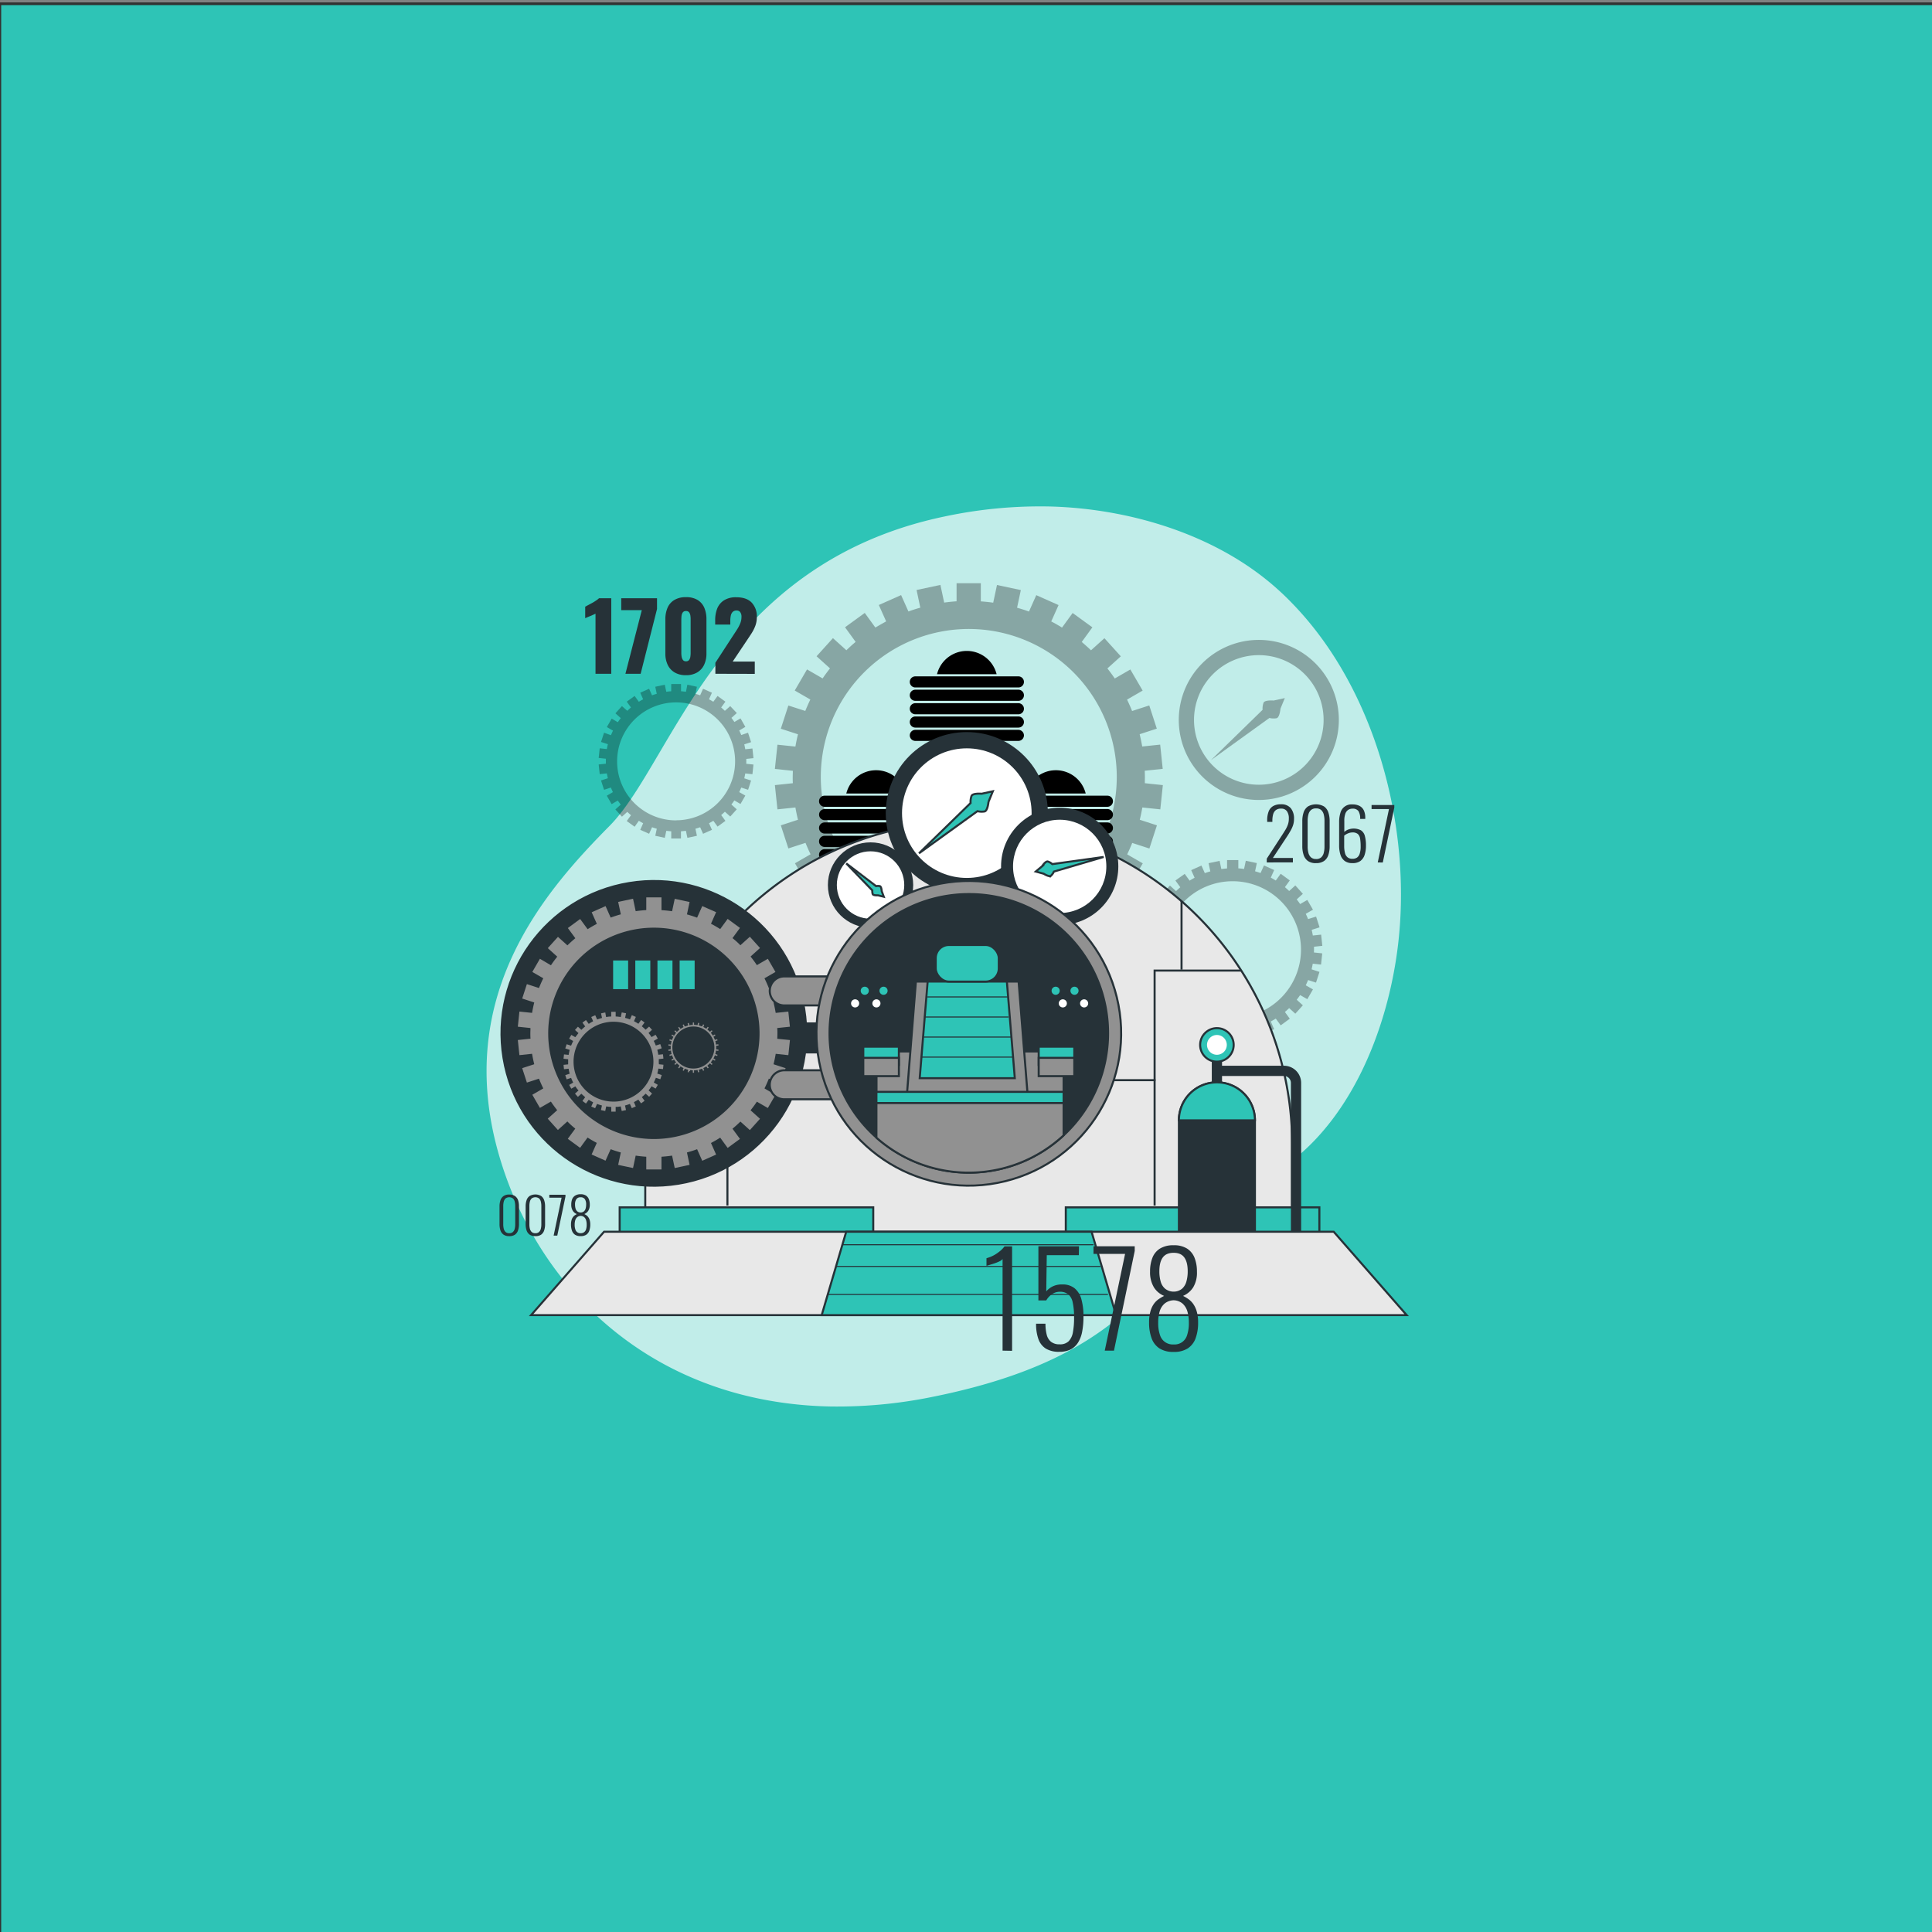 <?xml version="1.0" encoding="UTF-8" standalone="no"?>
<svg
   viewBox="0 0 500 500"
   version="1.1"
   id="svg98"
   sodipodi:docname="Business Plan-bro1 - Copie2.svg"
   inkscape:export-filename="Business Plan-bro.png"
   inkscape:export-xdpi="96"
   inkscape:export-ydpi="96"
   inkscape:version="1.3.2 (091e20e, 2023-11-25, custom)"
   xml:space="preserve"
   xmlns:inkscape="http://www.inkscape.org/namespaces/inkscape"
   xmlns:sodipodi="http://sodipodi.sourceforge.net/DTD/sodipodi-0.dtd"
   xmlns="http://www.w3.org/2000/svg"
   xmlns:svg="http://www.w3.org/2000/svg"><rect x="0" y="0" width="500" height="500" fill="#808080" stroke="none"/><defs
     id="defs98"><clipPath
       id="freepik--clip-path--inject-4191"><path
         d="M137.9,293.37s-.18,9.74-.18,17.64,4.22,18.19,4.22,18.19-.18,3.86.92,6.25,5.15,7,6.25,6.8,1.47-3.31,1.65-7.17-4.77-7-4.77-10.84,1.65-12.49,2.57-17.45.73-13.6.73-13.6l-11.2-.55Z"
         style="fill:#fff;stroke:#263238;stroke-linecap:round;stroke-linejoin:round;stroke-width:0.75px"
         id="path1" /></clipPath><clipPath
       id="freepik--clip-path-2--inject-4191"><path
         d="M191.89,248.45l10.23-6.25,15.73-18a31.13,31.13,0,0,1,3.6-6.06c1.71-1.9,6.82-6.45,7.39-5.5s.95,1.14,0,2.09l-3.22,3.22s3.6,3,3.79,4a5.17,5.17,0,0,1-.57,4c-.94,1.32-1.51-.38-1.51-.38a15.33,15.33,0,0,1-2.66,3.79,4.43,4.43,0,0,1-2.65,1.14l-1.71.37s-5.3,10.81-7.77,14-4,4.93-6.06,6.06-14.59,8.15-14.59,8.15Z"
         style="fill:#fff;stroke:#263238;stroke-linecap:round;stroke-linejoin:round;stroke-width:0.75px"
         id="path2" /></clipPath><clipPath
       id="freepik--clip-path-3--inject-4191"><path
         d="M150.58,336.37s.55,15.07.55,17.27-3.31,10.84-3.31,15.25,3.31,37.09,3.31,42.6-.55,7.35,2.39,7.91,4.78.73,5.88-3.13,0-28.45,1.1-38.74,3.13-21.32,3.31-27.56a64.48,64.48,0,0,1,1.65-12.13,26.75,26.75,0,0,1-7-.74A33,33,0,0,0,150.58,336.37Z"
         style="fill:#fff;stroke:#263238;stroke-linecap:round;stroke-linejoin:round;stroke-width:0.75px"
         id="path3" /></clipPath><clipPath
       id="freepik--clip-path-4--inject-4191"><path
         d="M167.67,339.86s.73,12.5,0,16.54-2.57,6.61-2.76,11.21,2.94,41.31,2.94,45.91-2.2,5.51,2,7,19.48-3.68,19.48-5.7-9.92-2.2-11-4.78-1.14-34.89.69-44.44,4.1-27.64,4.1-27.64Z"
         style="fill:#fff;stroke:#263238;stroke-linecap:round;stroke-linejoin:round;stroke-width:0.75px"
         id="path4" /></clipPath><clipPath
       id="freepik--clip-path-5--inject-4191"><path
         d="M146.72,308.62l.35,40.78s1.84,1.65,6.62,2.39a26.49,26.49,0,0,0,9.55-.55l-.18,2.57s2.94,1.84,9.73,2,12.68-4,12.68-4l-3.1-43.35s-14.88,3.68-24.81,1.29S148.19,305.13,146.72,308.62Z"
         style="fill:#fff;stroke:#263238;stroke-linecap:round;stroke-linejoin:round;stroke-width:0.75px"
         id="path5" /></clipPath><clipPath
       id="freepik--clip-path-6--inject-4191"><path
         d="M83.86,342.27a21.69,21.69,0,0,1-.4,10.44c-1.61,6.22-1.81,9-1.21,14.85s6.22,32.1,5.62,35.71-1,4.62-.2,6.62,3.61,2.21,5.62.4,3.81-2.4,4.41-4.61-1.8-4-2.4-6-1.81-30.3-1.81-38.12a157.88,157.88,0,0,1,1.6-18.66Z"
         style="fill:#fff;stroke:#263238;stroke-linecap:round;stroke-linejoin:round;stroke-width:0.75px"
         id="path6" /></clipPath><clipPath
       id="freepik--clip-path-7--inject-4191"><path
         d="M103.72,345.08s.8,3.21-.6,9.43-2,7.23-1,14.25,9.61,37.95,10,39.76,0,4.21.2,5.61,3.81,1,5.82.61,9.43-1.81,10.84-2.61,3.41-1.41,1.2-2.41-9-1-10.23-2.61-3.41-6.42-3.41-9-4-31.73-3.4-37.55,1.61-17.85,1.61-17.85Z"
         style="fill:#fff;stroke:#263238;stroke-linecap:round;stroke-linejoin:round;stroke-width:0.75px"
         id="path7" /></clipPath><clipPath
       id="freepik--clip-path-8--inject-4191"><path
         d="M104.73,277.87a44.9,44.9,0,0,0,2.6,9.23c2,5,7,13.24,8.63,10.23s1.61-10,.8-14.45-2.4-9.23-2.4-11.43.6-4.42,0-6.22-5-3.82-5-3.82Z"
         style="fill:#fff;stroke:#263238;stroke-linecap:round;stroke-linejoin:round;stroke-width:0.75px"
         id="path8" /></clipPath><clipPath
       id="freepik--clip-path-9--inject-4191"><path
         d="M110.14,228.61s1.8,8.45,1.8,11.87-5.75,9.35-7.55,9.17-5.94-5-7.38-8.81,3.78-10.07,5.4-11.15S109.24,227.71,110.14,228.61Z"
         style="fill:#fff;stroke:#263238;stroke-linecap:round;stroke-linejoin:round;stroke-width:0.75px"
         id="path9" /></clipPath></defs><sodipodi:namedview
     id="namedview98"
     pagecolor="#ffffff"
     bordercolor="#000000"
     borderopacity="0.25"
     inkscape:showpageshadow="2"
     inkscape:pageopacity="0.0"
     inkscape:pagecheckerboard="0"
     inkscape:deskcolor="#d1d1d1"
     inkscape:zoom="1.0988439"
     inkscape:cx="190.1999"
     inkscape:cy="278.01947"
     inkscape:window-width="1920"
     inkscape:window-height="991"
     inkscape:window-x="-9"
     inkscape:window-y="-9"
     inkscape:window-maximized="1"
     inkscape:current-layer="svg98" /><g
     id="freepik--Graphics--inject-17" /><rect
     style="fill:#2ec4b6;fill-opacity:1;stroke:#323232;stroke-width:0.7"
     id="rect98-8"
     width="503.256"
     height="501.436"
     x="-0.043"
     y="0.981" /><g
     id="g5"
     transform="matrix(0.53,0,0,0.53,110.217,118.076)"><g
       id="freepik--background-simple--inject-98"><path
         d="m 474.73,238.37 c -4.93,41.8 -24,90.4 -62.14,112.73 C 355,384.84 359.82,436.74 247.4,459.3 a 231.3,231.3 0 0 1 -49.85,4.7 192.77,192.77 0 0 1 -24.46,-2 C 101.64,451.56 53.56,401.9 35.92,342 12.7,263.12 59.06,211.5 89.78,180.4 120.5,149.3 143.01,52.4 253.35,29.4 a 223.75,223.75 0 0 1 51.23,-4.87 c 39.26,1 82.08,13.85 111.71,40.76 q 3.33,3 6.49,6.28 c 41.22,42.22 58.69,109.81 51.95,166.8 z"
         style="fill:#2ec4b6"
         id="path1-9" /><path
         d="m 474.73,238.37 c -4.93,41.8 -24,90.4 -62.14,112.73 C 355,384.84 359.82,436.74 247.4,459.3 a 231.3,231.3 0 0 1 -49.85,4.7 192.77,192.77 0 0 1 -24.46,-2 C 101.64,451.56 53.56,401.9 35.92,342 12.7,263.12 59.06,211.5 89.78,180.4 120.5,149.3 143.01,52.4 253.35,29.4 a 223.75,223.75 0 0 1 51.23,-4.87 c 39.26,1 82.08,13.85 111.71,40.76 q 3.33,3 6.49,6.28 c 41.22,42.22 58.69,109.81 51.95,166.8 z"
         style="opacity:0.7;fill:#ffffff"
         id="path2-6" /></g><g
       id="freepik--Gears--inject-98"><path
         d="m 351.1,156.62 c 0,-1 -0.05,-2 -0.08,-3.05 l 8.78,-0.92 -1.24,-11.84 -8.77,0.92 c -0.36,-2 -0.76,-4 -1.25,-6 l 8.37,-2.72 -3.68,-11.33 -8.38,2.72 q -1.14,-2.84 -2.47,-5.57 l 7.62,-4.4 -6,-10.31 -7.62,4.4 c -1.13,-1.69 -2.35,-3.32 -3.6,-4.91 l 6.56,-5.91 -8,-8.85 -6.56,5.91 c -1.46,-1.41 -3,-2.78 -4.52,-4.08 l 5.19,-7.14 -9.64,-7 -5.18,7.13 c -1.72,-1.07 -3.47,-2.1 -5.27,-3 l 3.58,-8 -10.88,-4.84 -3.57,8 c -1.9,-0.7 -3.85,-1.3 -5.81,-1.86 l 1.84,-8.62 -11.65,-2.48 -1.84,8.63 q -3,-0.42 -6.05,-0.63 V 62 h -11.84 v 8.83 q -3.06,0.21 -6.06,0.63 l -1.83,-8.63 -11.65,2.49 1.83,8.62 c -2,0.56 -3.9,1.16 -5.8,1.86 l -3.58,-8 -10.88,4.84 3.58,8 c -1.79,1 -3.55,2 -5.27,3 l -5.18,-7.13 -9.63,7 5.18,7.14 c -1.56,1.3 -3.06,2.67 -4.52,4.08 l -6.56,-5.91 -8,8.85 6.56,5.91 c -1.25,1.59 -2.46,3.22 -3.6,4.91 l -7.62,-4.4 -6,10.31 7.62,4.4 c -0.89,1.82 -1.7,3.68 -2.47,5.57 l -8.26,-2.65 -3.68,11.33 8.37,2.72 c -0.49,2 -0.9,3.95 -1.25,6 l -8.77,-0.92 -1.25,11.84 8.78,0.92 c 0,1 -0.07,2 -0.07,3.05 0,1.05 0,2 0.07,3 l -8.78,0.93 1.25,11.84 8.77,-0.92 c 0.35,2 0.76,4 1.25,6 l -8.37,2.72 3.68,11.28 8.37,-2.72 c 0.77,1.89 1.58,3.75 2.47,5.57 l -7.62,4.4 6,10.32 7.62,-4.4 c 1.14,1.68 2.35,3.31 3.6,4.91 l -6.56,5.91 8,8.85 6.56,-5.91 c 1.46,1.41 3,2.77 4.52,4.08 l -5.18,7.13 9.63,7 5.18,-7.13 q 2.58,1.62 5.27,3.06 l -3.58,8 10.88,4.85 3.58,-8 c 1.9,0.69 3.84,1.3 5.8,1.86 l -1.83,8.62 11.65,2.47 1.83,-8.62 c 2,0.28 4,0.48 6.06,0.62 v 8.83 h 11.91 v -8.83 c 2,-0.14 4.06,-0.34 6.05,-0.62 l 1.84,8.62 11.65,-2.47 -1.84,-8.62 c 2,-0.56 3.91,-1.17 5.81,-1.86 l 3.57,8 10.76,-4.81 -3.58,-8 c 1.8,-1 3.55,-2 5.27,-3.06 l 5.18,7.13 9.64,-7 -5.19,-7.13 c 1.56,-1.31 3.06,-2.67 4.52,-4.08 l 6.56,5.91 8,-8.85 -6.56,-5.91 c 1.25,-1.6 2.47,-3.23 3.6,-4.91 l 7.62,4.4 6,-10.32 -7.62,-4.4 q 1.33,-2.73 2.47,-5.57 l 8.38,2.72 3.68,-11.32 -8.37,-2.72 c 0.49,-2 0.89,-3.95 1.25,-6 l 8.77,0.92 1.24,-11.84 -8.78,-0.93 c -0.03,-1.01 0.02,-2.02 0.02,-3.04 z m -86,72.25 a 72.26,72.26 0 1 1 72.26,-72.25 72.25,72.25 0 0 1 -72.27,72.25 z"
         style="opacity:0.3"
         id="path3-2" /><path
         d="m 433.67,240.9 c 0,-0.47 0,-0.93 0,-1.4 l 4.06,-0.43 -0.58,-5.47 -4.05,0.43 q -0.24,-1.4 -0.57,-2.76 l 3.86,-1.25 -1.7,-5.23 -3.91,1.21 c -0.35,-0.87 -0.73,-1.73 -1.14,-2.57 l 3.52,-2 -2.75,-4.77 -3.52,2 c -0.52,-0.78 -1.08,-1.54 -1.66,-2.27 l 3,-2.73 -3.68,-4.09 -3,2.73 c -0.68,-0.65 -1.37,-1.28 -2.09,-1.89 l 2.39,-3.29 -4.45,-3.24 -2.39,3.3 c -0.79,-0.5 -1.61,-1 -2.44,-1.41 l 1.66,-3.72 -5,-2.24 -1.65,3.71 c -0.88,-0.32 -1.77,-0.6 -2.68,-0.86 l 0.85,-4 -5.38,-1.14 -0.85,4 c -0.92,-0.13 -1.86,-0.22 -2.8,-0.29 v -4.03 h -5.5 v 4.08 c -0.94,0.07 -1.87,0.16 -2.8,0.29 l -0.84,-4 -5.38,1.14 0.84,4 c -0.9,0.26 -1.8,0.54 -2.68,0.86 l -1.65,-3.71 -5,2.24 1.66,3.72 c -0.83,0.44 -1.64,0.91 -2.44,1.41 l -2.39,-3.3 -4.54,3.24 2.39,3.29 c -0.71,0.61 -1.41,1.24 -2.08,1.89 l -3,-2.73 -3.68,4.09 3,2.73 c -0.58,0.73 -1.14,1.49 -1.67,2.27 l -3.52,-2 -2.75,4.77 3.52,2 c -0.41,0.84 -0.79,1.7 -1.14,2.57 l -3.87,-1.25 -1.7,5.23 3.87,1.25 c -0.23,0.91 -0.42,1.83 -0.58,2.76 l -4.05,-0.43 -0.58,5.47 4.06,0.43 c 0,0.47 0,0.93 0,1.4 0,0.47 0,0.94 0,1.41 l -4.06,0.43 0.58,5.47 4.05,-0.43 c 0.16,0.93 0.35,1.85 0.58,2.76 l -3.87,1.25 1.7,5.23 3.87,-1.25 c 0.35,0.87 0.73,1.73 1.14,2.57 l -3.52,2 2.75,4.77 3.52,-2 c 0.53,0.78 1.09,1.54 1.67,2.27 l -3,2.73 3.68,4.09 3,-2.73 c 0.67,0.65 1.37,1.28 2.08,1.89 l -2.39,3.27 4.45,3.24 2.39,-3.3 c 0.8,0.5 1.61,1 2.44,1.41 l -1.66,3.72 5,2.24 1.65,-3.71 c 0.88,0.32 1.78,0.6 2.68,0.86 l -0.84,4 5.38,1.14 0.84,-4 c 0.93,0.13 1.86,0.22 2.8,0.29 v 4.08 h 5.5 v -4.08 c 0.94,-0.07 1.88,-0.16 2.8,-0.29 l 0.85,4 5.38,-1.14 -0.85,-4 c 0.91,-0.26 1.8,-0.54 2.68,-0.86 l 1.71,3.76 5,-2.24 -1.63,-3.76 c 0.83,-0.44 1.65,-0.91 2.44,-1.41 l 2.39,3.3 4.45,-3.24 -2.39,-3.29 c 0.72,-0.61 1.41,-1.24 2.09,-1.89 l 3,2.73 3.68,-4.09 -3,-2.73 c 0.58,-0.73 1.14,-1.49 1.66,-2.27 l 3.52,2 2.75,-4.77 -3.52,-2 c 0.41,-0.84 0.79,-1.7 1.14,-2.57 l 3.87,1.25 1.7,-5.23 -3.86,-1.25 q 0.33,-1.36 0.57,-2.76 l 4.05,0.43 0.58,-5.47 -4.06,-0.43 c 0.02,-0.47 0.04,-0.93 0.04,-1.41 z m -39.73,33.38 a 33.38,33.38 0 1 1 33.38,-33.38 33.38,33.38 0 0 1 -33.38,33.38 z"
         style="opacity:0.3"
         id="path4-6" /><path
         d="m 156.46,149 c 0,-0.4 0,-0.81 0,-1.21 l 3.5,-0.37 -0.5,-4.72 -3.5,0.37 c -0.14,-0.8 -0.3,-1.6 -0.49,-2.38 l 3.33,-1.08 -1.49,-4.61 -3.31,1.13 c -0.31,-0.75 -0.63,-1.5 -1,-2.22 l 3,-1.76 -2.35,-4.15 -3,1.76 c -0.46,-0.67 -0.94,-1.32 -1.44,-2 l 2.62,-2.36 -3.22,-3.4 -2.61,2.31 c -0.59,-0.56 -1.19,-1.11 -1.81,-1.63 l 2.07,-2.84 -3.84,-2.79 -2.07,2.84 c -0.68,-0.43 -1.38,-0.83 -2.1,-1.21 l 1.43,-3.21 -4.34,-1.93 -1.42,3.2 c -0.76,-0.28 -1.53,-0.52 -2.31,-0.74 l 0.73,-3.44 -4.65,-1 L 127,115 c -0.79,-0.11 -1.6,-0.19 -2.41,-0.25 v -3.52 h -4.79 v 3.52 c -0.81,0.06 -1.62,0.14 -2.41,0.25 l -0.74,-3.44 -4.64,1 0.73,3.44 c -0.78,0.22 -1.55,0.46 -2.31,0.74 l -1.43,-3.2 -4.33,1.93 1.42,3.21 c -0.71,0.38 -1.41,0.78 -2.1,1.21 l -2.06,-2.84 -3.84,2.79 2.06,2.84 c -0.62,0.52 -1.22,1.07 -1.8,1.63 l -2.61,-2.31 -3.18,3.52 2.62,2.36 c -0.5,0.64 -1,1.29 -1.44,2 l -3,-1.76 -2.37,4.11 3,1.76 c -0.35,0.72 -0.68,1.47 -1,2.22 L 87,135 l -1.47,4.52 3.34,1.08 c -0.19,0.78 -0.36,1.58 -0.5,2.38 l -3.49,-0.37 -0.5,4.72 3.5,0.37 c 0,0.4 0,0.81 0,1.21 0,0.4 0,0.81 0,1.22 l -3.5,0.37 0.5,4.72 3.49,-0.37 c 0.14,0.8 0.31,1.6 0.5,2.38 l -3.34,1.08 1.47,4.56 3.34,-1.09 c 0.3,0.75 0.63,1.5 1,2.22 l -3,1.76 2.37,4.11 3,-1.76 c 0.45,0.67 0.94,1.32 1.44,2 l -2.62,2.36 3.21,3.53 2.61,-2.35 c 0.58,0.56 1.18,1.1 1.8,1.63 l -2.06,2.84 3.84,2.79 L 104,178 c 0.69,0.43 1.39,0.83 2.1,1.21 l -1.42,3.21 4.33,1.93 1.43,-3.2 c 0.76,0.28 1.53,0.52 2.31,0.74 l -0.73,3.44 4.64,1 0.74,-3.44 c 0.79,0.11 1.6,0.19 2.41,0.25 v 3.52 h 4.75 v -3.52 c 0.81,-0.06 1.62,-0.14 2.41,-0.25 l 0.73,3.44 4.65,-1 -0.73,-3.44 c 0.78,-0.22 1.55,-0.46 2.31,-0.74 l 1.42,3.2 4.34,-1.93 -1.43,-3.21 c 0.72,-0.38 1.42,-0.78 2.1,-1.21 l 2.07,2.84 3.84,-2.79 -2.07,-2.84 c 0.62,-0.53 1.22,-1.07 1.81,-1.63 l 2.61,2.35 3.18,-3.52 -2.62,-2.36 c 0.5,-0.64 1,-1.29 1.44,-2 l 3,1.76 2.37,-4.11 L 153,164 c 0.36,-0.72 0.68,-1.47 1,-2.22 l 3.34,1.09 1.46,-4.52 -3.33,-1.08 c 0.19,-0.78 0.35,-1.58 0.49,-2.38 l 3.5,0.37 0.5,-4.72 -3.5,-0.37 c -0.02,-0.41 0,-0.81 0,-1.17 z m -34.29,28.81 A 28.81,28.81 0 1 1 151,149 28.81,28.81 0 0 1 122.17,177.76 Z"
         style="opacity:0.3"
         id="path5-5" /></g><g
       id="freepik--Clock--inject-98"><path
         d="m 406.72,89.68 a 39.08,39.08 0 1 0 39.08,39.08 39.08,39.08 0 0 0 -39.08,-39.08 z m 0,70.72 a 31.64,31.64 0 1 1 31.64,-31.64 31.63,31.63 0 0 1 -31.64,31.64 z"
         style="opacity:0.3"
         id="path6-1" /><path
         d="m 417.3,123.25 2.12,-5.16 -5.45,1.2 c 0,0 -4.31,-0.38 -4.94,1.07 a 8.6,8.6 0 0 0 -0.47,3.47 l -25.2,24.55 28.53,-20.58 a 8.68,8.68 0 0 0 3.5,0.13 c 1.54,-0.36 1.91,-4.68 1.91,-4.68 z"
         style="opacity:0.3"
         id="path7-9" /></g><g
       id="freepik--time-machine--inject-98"><path
         d="M 289.29,139 H 239 a 2.72,2.72 0 0 1 -2.71,-2.71 v 0 A 2.72,2.72 0 0 1 239,133.6 h 50.31 a 2.72,2.72 0 0 1 2.72,2.72 v 0 a 2.72,2.72 0 0 1 -2.74,2.68 z"
         id="path8-7" /><path
         d="M 289.29,132.5 H 239 a 2.72,2.72 0 0 1 -2.71,-2.72 v 0 a 2.72,2.72 0 0 1 2.71,-2.71 h 50.31 a 2.72,2.72 0 0 1 2.72,2.71 v 0 a 2.72,2.72 0 0 1 -2.74,2.72 z"
         id="path9-9" /><path
         d="M 289.29,126 H 239 a 2.71,2.71 0 0 1 -2.71,-2.71 v 0 a 2.71,2.71 0 0 1 2.71,-2.71 h 50.31 a 2.71,2.71 0 0 1 2.72,2.71 v 0 a 2.71,2.71 0 0 1 -2.74,2.71 z"
         id="path10" /><path
         d="M 289.29,119.43 H 239 a 2.71,2.71 0 0 1 -2.71,-2.71 v 0 A 2.71,2.71 0 0 1 239,114 h 50.31 a 2.71,2.71 0 0 1 2.72,2.71 v 0 a 2.71,2.71 0 0 1 -2.74,2.72 z"
         id="path11" /><path
         d="M 289.29,112.9 H 239 a 2.71,2.71 0 0 1 -2.71,-2.71 v 0 a 2.71,2.71 0 0 1 2.71,-2.71 h 50.31 a 2.71,2.71 0 0 1 2.72,2.71 v 0 a 2.71,2.71 0 0 1 -2.74,2.71 z"
         id="path12" /><path
         d="m 278.69,106.42 a 15,15 0 0 0 -29.1,0 z"
         id="path13" /><path
         d="m 245,197.3 h -50.31 a 2.71,2.71 0 0 1 -2.71,-2.71 v 0 a 2.71,2.71 0 0 1 2.71,-2.72 H 245 a 2.71,2.71 0 0 1 2.71,2.72 v 0 A 2.71,2.71 0 0 1 245,197.3 Z"
         id="path14" /><path
         d="m 245,190.77 h -50.31 a 2.71,2.71 0 0 1 -2.71,-2.72 v 0 a 2.71,2.71 0 0 1 2.71,-2.71 H 245 a 2.71,2.71 0 0 1 2.71,2.71 v 0 a 2.71,2.71 0 0 1 -2.71,2.72 z"
         id="path15" /><path
         d="m 245,184.23 h -50.31 a 2.71,2.71 0 0 1 -2.71,-2.71 v 0 a 2.71,2.71 0 0 1 2.71,-2.71 H 245 a 2.71,2.71 0 0 1 2.71,2.71 v 0 a 2.71,2.71 0 0 1 -2.71,2.71 z"
         id="path16" /><path
         d="M 245,177.7 H 194.69 A 2.71,2.71 0 0 1 192,175 v 0 a 2.71,2.71 0 0 1 2.71,-2.71 H 245 a 2.71,2.71 0 0 1 2.71,2.71 v 0 a 2.71,2.71 0 0 1 -2.71,2.7 z"
         id="path17" /><path
         d="m 245,171.17 h -50.31 a 2.71,2.71 0 0 1 -2.71,-2.71 v 0 a 2.71,2.71 0 0 1 2.71,-2.71 H 245 a 2.71,2.71 0 0 1 2.71,2.71 v 0 a 2.71,2.71 0 0 1 -2.71,2.71 z"
         id="path18" /><path
         d="m 234.4,164.69 a 15,15 0 0 0 -29.11,0 z"
         id="path19" /><path
         d="m 332.79,197.3 h -50.31 a 2.71,2.71 0 0 1 -2.71,-2.71 v 0 a 2.71,2.71 0 0 1 2.71,-2.72 h 50.31 a 2.71,2.71 0 0 1 2.71,2.72 v 0 a 2.71,2.71 0 0 1 -2.71,2.71 z"
         id="path20" /><path
         d="m 332.79,190.77 h -50.31 a 2.71,2.71 0 0 1 -2.71,-2.72 v 0 a 2.71,2.71 0 0 1 2.71,-2.71 h 50.31 a 2.71,2.71 0 0 1 2.71,2.71 v 0 a 2.71,2.71 0 0 1 -2.71,2.72 z"
         id="path21" /><path
         d="m 332.79,184.23 h -50.31 a 2.71,2.71 0 0 1 -2.71,-2.71 v 0 a 2.71,2.71 0 0 1 2.71,-2.71 h 50.31 a 2.71,2.71 0 0 1 2.71,2.71 v 0 a 2.71,2.71 0 0 1 -2.71,2.71 z"
         id="path22" /><path
         d="m 332.79,177.7 h -50.31 a 2.71,2.71 0 0 1 -2.71,-2.71 v 0 a 2.71,2.71 0 0 1 2.71,-2.71 h 50.31 a 2.71,2.71 0 0 1 2.71,2.72 v 0 a 2.71,2.71 0 0 1 -2.71,2.7 z"
         id="path23" /><path
         d="m 332.79,171.17 h -50.31 a 2.71,2.71 0 0 1 -2.71,-2.71 v 0 a 2.71,2.71 0 0 1 2.71,-2.71 h 50.31 a 2.71,2.71 0 0 1 2.71,2.71 v 0 a 2.71,2.71 0 0 1 -2.71,2.71 z"
         id="path24" /><path
         d="m 322.19,164.69 a 15,15 0 0 0 -29.11,0 z"
         id="path25" /><path
         d="M 423,384.8 V 336.19 A 157.94,157.94 0 0 0 265.06,178.26 v 0 A 157.94,157.94 0 0 0 107.12,336.19 v 48.61 z"
         style="fill:#e8e8e8;stroke:#263238;stroke-miterlimit:10"
         id="path26" /><polyline
         points="398.01 251.15 355.84 251.15 355.84 365.88"
         style="fill:none;stroke:#263238;stroke-miterlimit:10"
         id="polyline26" /><line
         x1="356.29"
         y1="304.66"
         x2="107.12"
         y2="304.66"
         style="fill:none;stroke:#263238;stroke-miterlimit:10"
         id="line26" /><line
         x1="147.24"
         y1="305.12"
         x2="147.24"
         y2="365.88"
         style="fill:none;stroke:#263238;stroke-miterlimit:10"
         id="line27" /><line
         x1="368.99"
         y1="250.69"
         x2="368.99"
         y2="217.14"
         style="fill:none;stroke:#263238;stroke-miterlimit:10"
         id="line28" /><circle
         cx="264.14"
         cy="174.27"
         r="39.08"
         style="fill:#263238;stroke:#263238;stroke-miterlimit:10"
         id="circle28" /><circle
         cx="264.14"
         cy="174.27"
         r="31.64"
         style="fill:#ffffff"
         id="circle29" /><path
         d="m 274.72,168.76 2.12,-5.16 -5.45,1.2 c 0,0 -4.31,-0.38 -4.94,1.07 a 8.6,8.6 0 0 0 -0.47,3.47 l -25.2,24.56 28.53,-20.59 a 8.77,8.77 0 0 0 3.5,0.14 c 1.54,-0.37 1.91,-4.69 1.91,-4.69 z"
         style="fill:#2ec4b6;stroke:#263238;stroke-miterlimit:10"
         id="path29" /><circle
         cx="309.49"
         cy="200.27"
         r="28.13"
         style="fill:#263238;stroke:#263238;stroke-miterlimit:10"
         id="circle30" /><circle
         cx="309.49"
         cy="200.27"
         r="22.78"
         style="fill:#ffffff"
         id="circle31" /><path
         d="m 300.9,200.21 -3.09,2.58 3.87,1.07 c 0,0 2.62,1.69 3.51,1 a 6.2,6.2 0 0 0 1.47,-2.05 l 24.3,-7.14 -25.09,3.49 a 6.21,6.21 0 0 0 -2.18,-1.26 c -1.1,-0.3 -2.79,2.31 -2.79,2.31 z"
         style="fill:#2ec4b6;stroke:#263238;stroke-miterlimit:10"
         id="path31" /><circle
         cx="217.13"
         cy="209.37"
         r="20.33"
         style="fill:#263238;stroke:#263238;stroke-miterlimit:10"
         id="circle32" /><circle
         cx="217.13"
         cy="209.37"
         r="16.46"
         style="fill:#ffffff"
         id="circle33" /><path
         d="m 220.77,214.4 2.82,0.7 -1,-2.72 c 0,0 -0.14,-2.24 -0.93,-2.46 a 4.47,4.47 0 0 0 -1.82,0 L 205.28,198.82 218,212 a 4.62,4.62 0 0 0 0.19,1.82 c 0.33,0.72 2.58,0.58 2.58,0.58 z"
         style="fill:#2ec4b6;stroke:#263238;stroke-miterlimit:10"
         id="path33" /><rect
         x="94.63"
         y="366.76"
         width="123.82"
         height="13.41"
         style="fill:#2ec4b6;stroke:#263238;stroke-miterlimit:10"
         id="rect33" /><rect
         x="312.47"
         y="366.76"
         width="123.82"
         height="13.41"
         style="fill:#2ec4b6;stroke:#263238;stroke-miterlimit:10"
         id="rect34" /><line
         x1="386.26"
         y1="311.65"
         x2="386.26"
         y2="287.44"
         style="fill:none;stroke:#263238;stroke-width:5px;stroke-miterlimit:10"
         id="line34" /><path
         d="M 387.92,300.12 H 419 a 5.88,5.88 0 0 1 5.89,5.89 v 72.54"
         style="fill:none;stroke:#263238;stroke-width:5px;stroke-miterlimit:10"
         id="path34" /><circle
         cx="386.26"
         cy="287.44"
         r="8.19"
         transform="rotate(-45,386.263,287.444)"
         style="fill:#2ec4b6;stroke:#263238;stroke-miterlimit:10"
         id="circle34" /><path
         d="m 391.09,287.44 a 4.83,4.83 0 1 0 -4.83,4.82 4.83,4.83 0 0 0 4.83,-4.82 z"
         style="fill:#ffffff"
         id="path35" /><path
         d="m 386.26,305.73 v 0 a 18.56,18.56 0 0 1 18.56,18.56 v 54.08 H 367.7 V 324.3 a 18.56,18.56 0 0 1 18.56,-18.57 z"
         style="fill:#263238;stroke:#263238;stroke-miterlimit:10"
         id="path36" /><path
         d="m 404.83,324.27 a 18.57,18.57 0 0 0 -18.57,-18.54 v 0 a 18.56,18.56 0 0 0 -18.56,18.54 z"
         style="fill:#2ec4b6;stroke:#263238;stroke-miterlimit:10"
         id="path37" /><polygon
         points="87.01,378.67 443.29,378.67 478.92,419.39 51.38,419.39 "
         style="fill:#e8e8e8;stroke:#263238;stroke-miterlimit:10"
         id="polygon37" /><polygon
         points="205.25,378.67 325.05,378.67 337.02,419.39 193.28,419.39 "
         style="fill:#2ec4b6;stroke:#263238;stroke-miterlimit:10"
         id="polygon38" /><line
         x1="203.56"
         y1="385.02"
         x2="326.04"
         y2="385.02"
         style="fill:none;stroke:#263238;stroke-width:0.5px;stroke-miterlimit:10"
         id="line38" /><line
         x1="200.22"
         y1="395.62"
         x2="329.38"
         y2="395.62"
         style="fill:none;stroke:#263238;stroke-width:0.5px;stroke-miterlimit:10"
         id="line39" /><line
         x1="196.55"
         y1="409.29"
         x2="333.05"
         y2="409.29"
         style="fill:none;stroke:#263238;stroke-width:0.5px;stroke-miterlimit:10"
         id="line40" /><circle
         cx="111.33"
         cy="281.8"
         r="74.38"
         transform="rotate(-9.31,111.372,281.853)"
         style="fill:#263238;stroke:#263238;stroke-miterlimit:10"
         id="circle40" /><path
         d="m 172.16,281.8 c 0,-0.72 0,-1.43 -0.06,-2.15 l 6.21,-0.65 -0.88,-8.38 -6.2,0.65 c -0.25,-1.42 -0.54,-2.83 -0.88,-4.21 l 5.92,-1.93 -2.61,-8 -5.92,1.93 c -0.54,-1.34 -1.12,-2.65 -1.75,-3.94 l 5.39,-3.11 -4.21,-7.3 -5.39,3.12 c -0.8,-1.2 -1.66,-2.35 -2.55,-3.48 l 4.64,-4.18 -5.63,-6.25 -4.64,4.17 c -1,-1 -2.1,-2 -3.2,-2.88 l 3.67,-5 -6.82,-5 -3.66,5 c -1.22,-0.76 -2.46,-1.48 -3.73,-2.16 l 2.53,-5.68 -7.69,-3.37 -2.53,5.68 c -1.34,-0.49 -2.72,-0.92 -4.1,-1.32 l 1.29,-6.09 -8.23,-1.76 -1.3,6.1 c -1.41,-0.19 -2.84,-0.34 -4.29,-0.44 v -6.27 h -8.42 v 6.24 c -1.44,0.1 -2.87,0.25 -4.28,0.44 l -1.3,-6.1 -8.24,1.76 1.3,6.09 c -1.39,0.4 -2.76,0.83 -4.1,1.32 L 88,219 l -7.7,3.43 2.54,5.68 c -1.27,0.68 -2.52,1.4 -3.73,2.16 l -3.67,-5 -6.81,5 3.67,5 c -1.1,0.92 -2.17,1.89 -3.2,2.88 l -4.64,-4.17 -5.63,6.25 4.64,4.18 c -0.89,1.13 -1.75,2.28 -2.55,3.48 l -5.42,-3.19 -4.21,7.3 5.39,3.11 c -0.63,1.29 -1.21,2.6 -1.75,3.94 l -5.93,-1.93 -2.6,8 5.92,1.93 c -0.34,1.38 -0.63,2.79 -0.88,4.21 l -6.21,-0.65 -0.88,8.39 6.21,0.65 c 0,0.72 -0.05,1.43 -0.05,2.15 0,0.72 0,1.44 0.05,2.16 l -6.21,0.65 0.88,8.38 6.21,-0.66 c 0.25,1.43 0.54,2.83 0.88,4.22 l -5.92,1.92 2.6,8 5.93,-1.92 c 0.54,1.34 1.12,2.65 1.75,3.94 l -5.39,3.11 4.21,7.29 5.39,-3.11 c 0.8,1.19 1.66,2.35 2.55,3.48 l -4.64,4.17 5.63,6.26 4.64,-4.18 c 1,1 2.1,2 3.2,2.89 l -3.67,5 6.81,5 3.67,-5.05 c 1.21,0.76 2.46,1.49 3.73,2.16 l -2.54,5.69 7.7,3.43 2.53,-5.63 c 1.34,0.49 2.71,0.92 4.1,1.32 l -1.3,6.09 8.24,1.75 1.3,-6.1 c 1.41,0.2 2.84,0.35 4.28,0.45 v 6.24 h 8.42 v -6.24 q 2.17,-0.15 4.29,-0.45 l 1.3,6.1 8.23,-1.75 -1.29,-6.09 c 1.38,-0.4 2.76,-0.83 4.1,-1.32 l 2.53,5.68 7.69,-3.43 -2.53,-5.69 c 1.27,-0.67 2.51,-1.4 3.73,-2.16 l 3.66,5.05 6.82,-5 -3.67,-5 c 1.1,-0.92 2.16,-1.89 3.2,-2.89 l 4.64,4.18 5.63,-6.26 -4.64,-4.17 c 0.89,-1.13 1.75,-2.29 2.55,-3.48 l 5.39,3.11 4.21,-7.29 -5.38,-3.15 c 0.63,-1.29 1.21,-2.6 1.75,-3.94 l 5.92,1.92 2.61,-8 -5.92,-1.92 c 0.34,-1.39 0.63,-2.79 0.88,-4.22 l 6.2,0.66 0.88,-8.38 -6.22,-0.62 c 0.03,-0.76 0.06,-1.47 0.06,-2.2 z m -60.83,51.1 a 51.1,51.1 0 1 1 51.1,-51.1 51.1,51.1 0 0 1 -51.1,51.1 z"
         style="fill:#919191;stroke:#263238;stroke-miterlimit:10"
         id="path40" /><path
         d="m 114.23,295.63 c 0,-0.27 0,-0.54 0,-0.8 l 2.31,-0.25 -0.32,-3.11 -2.31,0.24 c -0.09,-0.53 -0.2,-1 -0.33,-1.57 l 2.2,-0.71 -1,-3 -2.21,0.71 c -0.2,-0.49 -0.41,-1 -0.65,-1.46 l 2,-1.16 -1.57,-2.71 -2,1.15 c -0.29,-0.44 -0.61,-0.87 -0.94,-1.29 l 1.72,-1.55 -2.09,-2.33 -1.73,1.55 c -0.38,-0.37 -0.78,-0.73 -1.19,-1.07 l 1.36,-1.88 -2.48,-1.82 -1.36,1.88 c -0.46,-0.29 -0.92,-0.55 -1.39,-0.81 l 0.94,-2.11 -2.86,-1.28 -0.94,2.11 q -0.75,-0.27 -1.53,-0.48 l 0.48,-2.27 -3.09,-0.61 -0.48,2.27 c -0.53,-0.08 -1.06,-0.13 -1.6,-0.17 v -2.32 H 90 v 2.32 c -0.54,0 -1.07,0.09 -1.59,0.17 L 88,271 l -3.06,0.65 0.48,2.27 c -0.51,0.14 -1,0.3 -1.53,0.48 l -0.94,-2.11 -2.86,1.28 0.94,2.11 c -0.47,0.26 -0.93,0.52 -1.38,0.81 l -1.37,-1.88 -2.53,1.84 1.36,1.88 c -0.41,0.34 -0.8,0.7 -1.19,1.07 l -1.72,-1.55 -2.1,2.33 1.73,1.55 c -0.33,0.42 -0.65,0.85 -1,1.29 l -2,-1.15 -1.56,2.71 2,1.16 c -0.23,0.48 -0.45,1 -0.65,1.46 l -2.2,-0.71 -1,3 2.2,0.71 c -0.13,0.52 -0.23,1 -0.33,1.57 l -2.3,-0.24 -0.33,3.11 2.31,0.25 c 0,0.26 0,0.53 0,0.8 0,0.27 0,0.53 0,0.8 l -2.31,0.24 0.33,3.12 2.3,-0.24 c 0.1,0.53 0.2,1.05 0.33,1.56 l -2.2,0.72 1,3 2.2,-0.72 c 0.2,0.5 0.42,1 0.65,1.47 l -2,1.16 1.56,2.71 2,-1.16 c 0.3,0.45 0.62,0.88 1,1.3 l -1.73,1.55 2.1,2.33 1.72,-1.56 c 0.39,0.37 0.78,0.73 1.19,1.08 l -1.36,1.87 2.53,1.85 1.37,-1.88 c 0.45,0.28 0.91,0.55 1.38,0.8 l -0.94,2.12 2.82,1.19 0.94,-2.11 c 0.5,0.19 1,0.34 1.53,0.49 l -0.48,2.27 3.06,0.65 0.49,-2.27 c 0.52,0.08 1,0.13 1.59,0.17 v 2.32 h 3.13 v -2.32 c 0.54,0 1.07,-0.09 1.6,-0.17 l 0.48,2.27 3.06,-0.65 -0.48,-2.27 c 0.52,-0.15 1,-0.3 1.53,-0.49 l 0.94,2.11 2.86,-1.27 -0.94,-2.12 c 0.47,-0.25 0.93,-0.52 1.39,-0.8 l 1.36,1.88 2.53,-1.85 -1.36,-1.84 c 0.41,-0.35 0.81,-0.71 1.19,-1.08 l 1.73,1.56 2.09,-2.33 -1.72,-1.55 c 0.33,-0.42 0.65,-0.85 0.94,-1.3 l 2,1.16 1.57,-2.71 -2,-1.16 c 0.24,-0.48 0.45,-1 0.65,-1.47 l 2.21,0.72 1,-3 -2.2,-0.72 q 0.19,-0.76 0.33,-1.56 l 2.31,0.24 0.32,-3.12 -2.31,-0.24 c -0.03,-0.28 -0.02,-0.54 -0.02,-0.81 z m -22.62,19 a 19,19 0 1 1 19,-19 19,19 0 0 1 -19,19.01 z"
         style="fill:#919191;stroke:#263238;stroke-miterlimit:10"
         id="path41" /><path
         d="m 142.25,288.72 c 0,-0.13 0,-0.27 0,-0.41 l 1.19,-0.12 -0.17,-1.6 -1.19,0.12 c 0,-0.27 -0.1,-0.54 -0.16,-0.8 l 1.13,-0.37 -0.5,-1.53 -1.13,0.37 c -0.11,-0.26 -0.22,-0.51 -0.34,-0.75 l 1,-0.6 -0.8,-1.39 -1,0.6 c -0.15,-0.23 -0.32,-0.45 -0.49,-0.67 l 0.89,-0.8 -1.08,-1.19 -0.88,0.8 c -0.2,-0.19 -0.4,-0.38 -0.61,-0.55 l 0.7,-1 -1.3,-0.94 -0.7,1 -0.71,-0.41 0.48,-1.09 -1.47,-0.65 -0.48,1.08 -0.79,-0.25 0.25,-1.16 -1.57,-0.34 -0.25,1.17 c -0.27,0 -0.54,-0.07 -0.82,-0.09 V 276 h -1.6 v 1.19 c -0.28,0 -0.55,0.05 -0.82,0.09 l -0.25,-1.17 -1.57,0.34 0.25,1.16 -0.79,0.25 -0.48,-1.08 -1.47,0.65 0.48,1.09 -0.71,0.41 -0.7,-1 -1.3,0.94 0.7,1 c -0.21,0.17 -0.41,0.36 -0.61,0.55 l -0.88,-0.8 -1.08,1.19 0.89,0.8 c -0.17,0.22 -0.34,0.44 -0.49,0.67 l -1,-0.6 -0.8,1.39 1,0.6 c -0.12,0.24 -0.23,0.49 -0.34,0.75 l -1.13,-0.37 -0.5,1.53 1.13,0.37 c -0.06,0.26 -0.12,0.53 -0.16,0.8 l -1.19,-0.12 -0.17,1.6 1.19,0.12 c 0,0.14 0,0.28 0,0.41 0,0.13 0,0.28 0,0.41 l -1.19,0.13 0.17,1.6 1.19,-0.13 c 0,0.28 0.1,0.54 0.16,0.81 l -1.13,0.37 0.5,1.52 1.13,-0.36 c 0.11,0.25 0.22,0.5 0.34,0.75 l -1,0.59 0.8,1.4 1,-0.6 c 0.15,0.23 0.32,0.45 0.49,0.67 l -0.89,0.79 1.08,1.2 0.88,-0.8 0.61,0.55 -0.7,1 1.3,0.95 0.7,-1 0.71,0.41 -0.48,1.08 1.47,0.66 0.48,-1.09 c 0.26,0.1 0.52,0.18 0.79,0.26 l -0.25,1.16 1.57,0.33 0.25,-1.16 a 7.34,7.34 0 0 0 0.82,0.08 v 1.2 h 1.6 v -1.2 a 7.34,7.34 0 0 0 0.82,-0.08 l 0.25,1.16 1.57,-0.33 -0.25,-1.16 c 0.27,-0.08 0.53,-0.16 0.79,-0.26 l 0.48,1.09 1.47,-0.66 -0.48,-1.08 0.71,-0.41 0.7,1 1.3,-0.95 -0.7,-1 0.61,-0.55 0.88,0.8 1.08,-1.2 -0.89,-0.79 c 0.17,-0.22 0.34,-0.44 0.49,-0.67 l 1,0.6 0.8,-1.4 -1,-0.59 c 0.12,-0.25 0.23,-0.5 0.34,-0.75 l 1.13,0.36 0.5,-1.52 -1.13,-0.37 c 0.06,-0.27 0.12,-0.53 0.16,-0.81 l 1.19,0.13 0.17,-1.6 -1.19,-0.13 c 0,-0.17 0,-0.31 0,-0.45 z m -11.61,9.76 a 9.76,9.76 0 1 1 9.75,-9.76 9.75,9.75 0 0 1 -9.75,9.76 z"
         style="fill:#919191;stroke:#263238;stroke-miterlimit:10"
         id="path42" /><rect
         x="183.71"
         y="276.95"
         width="9.54"
         height="14.16"
         style="fill:#263238;stroke:#263238;stroke-miterlimit:10"
         id="rect42" /><path
         d="m 175,254 h 23.76 v 14.16 H 175 a 7.08,7.08 0 0 1 -7.08,-7.08 v 0 A 7.08,7.08 0 0 1 175,254 Z"
         style="fill:#919191;stroke:#263238;stroke-miterlimit:10"
         id="path43" /><path
         d="M 198.74,314 H 175 a 7.08,7.08 0 0 1 -7.08,-7.08 v 0 a 7.08,7.08 0 0 1 7.08,-7.08 h 23.76 z"
         style="fill:#919191;stroke:#263238;stroke-miterlimit:10"
         id="path44" /><circle
         cx="265.1"
         cy="281.8"
         r="74.38"
         transform="rotate(-13.73,265.009,281.751)"
         style="fill:#919191;stroke:#263238;stroke-miterlimit:10"
         id="circle44" /><path
         d="m 333.11,281.8 a 68,68 0 1 1 -68,-68 67.8,67.8 0 0 1 68,68 z"
         style="fill:#263238;stroke:#263238;stroke-miterlimit:10"
         id="path45" /><rect
         x="90.93"
         y="245.72"
         width="8.33"
         height="14.99"
         style="fill:#2ec4b6;stroke:#263238;stroke-miterlimit:10"
         id="rect45" /><rect
         x="101.76"
         y="245.72"
         width="8.33"
         height="14.99"
         style="fill:#2ec4b6;stroke:#263238;stroke-miterlimit:10"
         id="rect46" /><rect
         x="112.58"
         y="245.72"
         width="8.33"
         height="14.99"
         style="fill:#2ec4b6;stroke:#263238;stroke-miterlimit:10"
         id="rect47" /><rect
         x="123.41"
         y="245.72"
         width="8.33"
         height="14.99"
         style="fill:#2ec4b6;stroke:#263238;stroke-miterlimit:10"
         id="rect48" /><path
         d="m 310,261 a 2.48,2.48 0 1 0 -2.48,2.48 A 2.48,2.48 0 0 0 310,261 Z"
         style="fill:#2ec4b6;stroke:#263238;stroke-miterlimit:10"
         id="path48" /><path
         d="m 313.5,267.17 a 2.48,2.48 0 1 0 -2.47,2.48 2.47,2.47 0 0 0 2.47,-2.48 z"
         style="fill:#ffffff;stroke:#263238;stroke-miterlimit:10"
         id="path49" /><path
         d="m 323.9,267.17 a 2.48,2.48 0 1 0 -2.48,2.48 2.47,2.47 0 0 0 2.48,-2.48 z"
         style="fill:#ffffff;stroke:#263238;stroke-miterlimit:10"
         id="path50" /><path
         d="m 319.2,261 a 2.48,2.48 0 1 0 -2.48,2.48 2.48,2.48 0 0 0 2.48,-2.48 z"
         style="fill:#2ec4b6;stroke:#263238;stroke-miterlimit:10"
         id="path51" /><path
         d="m 221,261 a 2.48,2.48 0 1 1 2.47,2.48 A 2.47,2.47 0 0 1 221,261 Z"
         style="fill:#2ec4b6;stroke:#263238;stroke-miterlimit:10"
         id="path52" /><path
         d="m 217.52,267.17 a 2.48,2.48 0 1 1 2.48,2.48 2.47,2.47 0 0 1 -2.48,-2.48 z"
         style="fill:#ffffff;stroke:#263238;stroke-miterlimit:10"
         id="path53" /><path
         d="m 207.12,267.17 a 2.48,2.48 0 1 1 2.48,2.48 2.47,2.47 0 0 1 -2.48,-2.48 z"
         style="fill:#ffffff;stroke:#263238;stroke-miterlimit:10"
         id="path54" /><path
         d="m 211.83,261 a 2.48,2.48 0 1 1 2.47,2.48 2.47,2.47 0 0 1 -2.47,-2.48 z"
         style="fill:#2ec4b6;stroke:#263238;stroke-miterlimit:10"
         id="path55" /><rect
         x="220.04"
         y="290.64"
         width="91.36"
         height="30.93"
         style="fill:#919191;stroke:#263238;stroke-miterlimit:10"
         id="rect55" /><polygon
         points="239.28,256.52 289.43,256.52 294.45,319.58 234.27,319.58 "
         style="fill:#919191;stroke:#263238;stroke-miterlimit:10"
         id="polygon55" /><polygon
         points="245.01,256.52 283.7,256.52 287.57,303.69 241.14,303.69 "
         style="fill:#2ec4b6;stroke:#263238;stroke-miterlimit:10"
         id="polygon56" /><line
         x1="244.9"
         y1="264.02"
         x2="284.47"
         y2="264.02"
         style="fill:none;stroke:#263238;stroke-width:0.5px;stroke-miterlimit:10"
         id="line56" /><line
         x1="243.31"
         y1="273.82"
         x2="284.47"
         y2="273.82"
         style="fill:none;stroke:#263238;stroke-width:0.5px;stroke-miterlimit:10"
         id="line57" /><line
         x1="242.52"
         y1="283.61"
         x2="285.93"
         y2="283.61"
         style="fill:none;stroke:#263238;stroke-width:0.5px;stroke-miterlimit:10"
         id="line58" /><line
         x1="241.73"
         y1="293.4"
         x2="286.86"
         y2="293.4"
         style="fill:none;stroke:#263238;stroke-width:0.5px;stroke-miterlimit:10"
         id="line59" /><rect
         x="248.96"
         y="238.65"
         width="30.79"
         height="17.88"
         rx="6.415"
         style="fill:#2ec4b6;stroke:#263238;stroke-miterlimit:10"
         id="rect59"
         ry="6.415" /><path
         d="m 311.4,310.37 v 15.78 a 68,68 0 0 1 -91.4,1.13 v -16.91 z"
         style="fill:#2ec4b6;stroke:#263238;stroke-miterlimit:10"
         id="path59" /><path
         d="m 311.4,315.83 v 15.78 a 68,68 0 0 1 -91.4,1.13 v -16.91 z"
         style="fill:#919191;stroke:#263238;stroke-miterlimit:10"
         id="path60" /><rect
         x="213.59"
         y="288.3"
         width="17.38"
         height="8.94"
         style="fill:#2ec4b6;stroke:#263238;stroke-miterlimit:10"
         id="rect60" /><rect
         x="213.59"
         y="293.76"
         width="17.38"
         height="8.94"
         style="fill:#919191;stroke:#263238;stroke-miterlimit:10"
         id="rect61" /><rect
         x="299.24"
         y="288.3"
         width="17.38"
         height="8.94"
         style="fill:#2ec4b6;stroke:#263238;stroke-miterlimit:10"
         id="rect62" /><rect
         x="299.24"
         y="293.76"
         width="17.38"
         height="8.94"
         style="fill:#919191;stroke:#263238;stroke-miterlimit:10"
         id="rect63" /></g><g
       id="freepik--Texts--inject-98"><path
         d="M 82.83,106.22 V 76.87 a 12.36,12.36 0 0 1 -1.14,0.54 L 80.35,78 79,78.55 c -0.44,0.18 -0.84,0.36 -1.2,0.55 v -5.65 l 1.41,-0.75 c 0.61,-0.32 1.26,-0.67 2,-1.07 0.74,-0.4 1.35,-0.8 1.95,-1.21 a 8.86,8.86 0 0 0 1.37,-1.07 h 6 v 36.87 z"
         style="fill:#263238"
         id="path63" /><path
         d="m 97.44,106.22 8,-31.08 H 95.39 v -5.79 h 17.48 v 5.24 l -8,31.63 z"
         style="fill:#263238"
         id="path64" /><path
         d="m 127,106.91 a 10.54,10.54 0 0 1 -5.55,-1.35 8.53,8.53 0 0 1 -3.37,-3.71 12.51,12.51 0 0 1 -1.14,-5.5 V 79.64 A 14.09,14.09 0 0 1 118,74 a 8.2,8.2 0 0 1 3.3,-3.8 10.77,10.77 0 0 1 5.7,-1.39 10.63,10.63 0 0 1 5.67,1.36 8.33,8.33 0 0 1 3.28,3.8 14.09,14.09 0 0 1 1.05,5.67 v 16.71 a 12.57,12.57 0 0 1 -1.14,5.48 8.52,8.52 0 0 1 -3.37,3.73 10.47,10.47 0 0 1 -5.49,1.35 z m 0,-6.79 a 1.75,1.75 0 0 0 1.57,-0.7 3.59,3.59 0 0 0 0.59,-1.64 12.88,12.88 0 0 0 0.12,-1.62 V 79.82 c 0,-0.51 0,-1.1 -0.09,-1.75 a 3.82,3.82 0 0 0 -0.57,-1.73 1.77,1.77 0 0 0 -1.62,-0.75 1.75,1.75 0 0 0 -1.61,0.75 3.82,3.82 0 0 0 -0.57,1.73 c -0.06,0.65 -0.09,1.24 -0.09,1.75 v 16.34 a 11.39,11.39 0 0 0 0.13,1.62 3.87,3.87 0 0 0 0.62,1.64 1.7,1.7 0 0 0 1.52,0.7 z"
         style="fill:#263238"
         id="path65" /><path
         d="m 141.36,106.22 v -5.37 l 8.83,-13.56 q 1,-1.5 1.89,-2.91 a 16.88,16.88 0 0 0 1.46,-2.87 8.3,8.3 0 0 0 0.57,-3.05 3.66,3.66 0 0 0 -0.64,-2.37 2.13,2.13 0 0 0 -1.73,-0.77 2.61,2.61 0 0 0 -1.91,0.68 3.59,3.59 0 0 0 -0.93,1.82 11.73,11.73 0 0 0 -0.25,2.55 v 1.82 h -7.38 v -2 a 15.41,15.41 0 0 1 1,-5.85 8.59,8.59 0 0 1 3.32,-4 10.86,10.86 0 0 1 6,-1.48 c 3.3,0 5.8,0.86 7.48,2.58 a 9.75,9.75 0 0 1 2.53,7.16 11.94,11.94 0 0 1 -0.71,4.15 19.22,19.22 0 0 1 -1.86,3.71 c -0.78,1.2 -1.6,2.45 -2.48,3.75 l -6.74,10.06 h 10.79 v 6 z"
         style="fill:#263238"
         id="path66" /><path
         d="m 410.6,198.34 v -1.84 l 7.56,-11.62 c 0.55,-0.85 1.07,-1.68 1.56,-2.48 a 13.42,13.42 0 0 0 1.19,-2.51 8.67,8.67 0 0 0 0.47,-3 5.93,5.93 0 0 0 -0.92,-3.54 3.22,3.22 0 0 0 -2.82,-1.28 4.07,4.07 0 0 0 -2.66,0.76 4,4 0 0 0 -1.28,2.1 11.53,11.53 0 0 0 -0.36,3 v 0.62 h -2.53 v -0.69 a 11.88,11.88 0 0 1 0.69,-4.35 5.24,5.24 0 0 1 2.17,-2.66 7.33,7.33 0 0 1 3.86,-0.9 5.91,5.91 0 0 1 4.79,1.89 7.91,7.91 0 0 1 1.59,5.25 9.74,9.74 0 0 1 -0.48,3.13 15.53,15.53 0 0 1 -1.25,2.72 c -0.51,0.87 -1,1.74 -1.6,2.62 l -7,10.61 h 9.78 v 2.15 z"
         style="fill:#263238"
         id="path67" /><path
         d="m 434.66,198.68 a 6.5,6.5 0 0 1 -4,-1.07 5.89,5.89 0 0 1 -2.08,-3 13.35,13.35 0 0 1 -0.62,-4.26 v -12.16 a 13,13 0 0 1 0.64,-4.28 5.72,5.72 0 0 1 2.11,-2.9 7.95,7.95 0 0 1 7.86,0 5.76,5.76 0 0 1 2.1,2.9 13.24,13.24 0 0 1 0.64,4.28 v 12.21 a 13.47,13.47 0 0 1 -0.63,4.3 5.74,5.74 0 0 1 -2.08,2.93 6.7,6.7 0 0 1 -3.94,1.05 z m 0,-2 a 3.6,3.6 0 0 0 2.52,-0.81 4.46,4.46 0 0 0 1.25,-2.19 12,12 0 0 0 0.36,-3.07 V 178 a 12,12 0 0 0 -0.36,-3.07 4.48,4.48 0 0 0 -1.23,-2.17 3.65,3.65 0 0 0 -2.54,-0.8 3.56,3.56 0 0 0 -2.47,0.8 4.28,4.28 0 0 0 -1.25,2.17 11.58,11.58 0 0 0 -0.37,3.07 v 12.6 a 11.58,11.58 0 0 0 0.37,3.07 4.33,4.33 0 0 0 1.26,2.19 3.54,3.54 0 0 0 2.46,0.81 z"
         style="fill:#263238"
         id="path68" /><path
         d="m 452.42,198.68 a 6.17,6.17 0 0 1 -3.75,-1.05 6.1,6.1 0 0 1 -2.08,-3 14.93,14.93 0 0 1 -0.65,-4.71 v -11.2 a 14.88,14.88 0 0 1 0.62,-4.56 5.56,5.56 0 0 1 5.83,-4.15 7.44,7.44 0 0 1 3.5,0.73 4.8,4.8 0 0 1 2.1,2.17 8.11,8.11 0 0 1 0.71,3.59 c 0,0 0,0.14 0,0.29 a 2.12,2.12 0 0 1 0,0.3 h -2.5 a 6.58,6.58 0 0 0 -0.85,-3.85 3.36,3.36 0 0 0 -2.89,-1.15 3.83,3.83 0 0 0 -2.07,0.57 3.72,3.72 0 0 0 -1.42,1.89 10.21,10.21 0 0 0 -0.5,3.58 v 5.34 a 5.77,5.77 0 0 1 1.82,-1.15 7.68,7.68 0 0 1 6.33,0.35 4.72,4.72 0 0 1 1.87,2.7 17,17 0 0 1 0.55,4.79 14,14 0 0 1 -0.66,4.51 5.92,5.92 0 0 1 -2.11,3 6.43,6.43 0 0 1 -3.85,1.01 z m 0,-2.11 a 3.9,3.9 0 0 0 2.27,-0.61 3.64,3.64 0 0 0 1.31,-1.96 10.86,10.86 0 0 0 0.45,-3.44 23.69,23.69 0 0 0 -0.26,-3.81 3.9,3.9 0 0 0 -1.11,-2.29 4,4 0 0 0 -2.69,-0.76 5,5 0 0 0 -1.59,0.26 7.39,7.39 0 0 0 -1.39,0.62 5,5 0 0 0 -1,0.71 v 4.86 a 13.66,13.66 0 0 0 0.41,3.67 3.77,3.77 0 0 0 1.3,2.07 3.71,3.71 0 0 0 2.3,0.68 z"
         style="fill:#263238"
         id="path69" /><path
         d="m 464.8,198.34 5.48,-26.05 h -8.5 v -2 h 11.1 v 1.25 l -5.62,26.84 z"
         style="fill:#263238"
         id="path70" /><path
         d="M 40.69,380.82 A 4.64,4.64 0 0 1 37.88,380.06 4.19,4.19 0 0 1 36.4,378 9.76,9.76 0 0 1 35.96,375 v -8.69 a 9.4,9.4 0 0 1 0.45,-3 4.09,4.09 0 0 1 1.51,-2.06 4.66,4.66 0 0 1 2.77,-0.74 4.72,4.72 0 0 1 2.82,0.74 4.11,4.11 0 0 1 1.49,1.95 9.4,9.4 0 0 1 0.45,3 v 8.69 A 9.47,9.47 0 0 1 45,378 a 4.12,4.12 0 0 1 -1.48,2.09 4.76,4.76 0 0 1 -2.83,0.73 z m 0,-1.43 a 2.52,2.52 0 0 0 1.79,-0.58 3.13,3.13 0 0 0 0.89,-1.55 8.65,8.65 0 0 0 0.26,-2.19 v -8.95 a 8.57,8.57 0 0 0 -0.26,-2.18 3,3 0 0 0 -0.88,-1.54 3.06,3.06 0 0 0 -3.56,0 3.09,3.09 0 0 0 -0.89,1.54 8.57,8.57 0 0 0 -0.26,2.18 v 8.95 a 8.65,8.65 0 0 0 0.26,2.19 3.22,3.22 0 0 0 0.9,1.55 2.5,2.5 0 0 0 1.75,0.58 z"
         style="fill:#263238"
         id="path71" /><path
         d="m 53.45,380.82 a 4.65,4.65 0 0 1 -2.82,-0.76 4.19,4.19 0 0 1 -1.48,-2.1 9.76,9.76 0 0 1 -0.44,-3 v -8.69 a 9.12,9.12 0 0 1 0.46,-3 4,4 0 0 1 1.5,-2.06 5.65,5.65 0 0 1 5.59,0 4.06,4.06 0 0 1 1.49,2.06 9.39,9.39 0 0 1 0.46,3 v 8.69 a 9.46,9.46 0 0 1 -0.45,3.05 4.06,4.06 0 0 1 -1.48,2.09 4.73,4.73 0 0 1 -2.83,0.72 z m 0,-1.43 a 2.51,2.51 0 0 0 1.78,-0.58 3.13,3.13 0 0 0 0.89,-1.55 8.65,8.65 0 0 0 0.26,-2.19 v -8.95 a 8.57,8.57 0 0 0 -0.26,-2.18 3.06,3.06 0 0 0 -0.87,-1.54 3.08,3.08 0 0 0 -3.57,0 3.09,3.09 0 0 0 -0.89,1.54 8.59,8.59 0 0 0 -0.25,2.18 v 8.95 a 8.67,8.67 0 0 0 0.25,2.19 3.22,3.22 0 0 0 0.9,1.55 2.53,2.53 0 0 0 1.76,0.58 z"
         style="fill:#263238"
         id="path72" /><path
         d="m 62.38,380.57 3.89,-18.52 h -6 v -1.45 h 7.89 v 0.88 l -4,19.09 z"
         style="fill:#263238"
         id="path73" /><path
         d="m 75.57,380.82 a 4.85,4.85 0 0 1 -2.75,-0.69 3.91,3.91 0 0 1 -1.49,-2 8.57,8.57 0 0 1 -0.47,-2.95 7.88,7.88 0 0 1 0.26,-2.18 4.38,4.38 0 0 1 0.68,-1.44 3.86,3.86 0 0 1 0.93,-0.92 11,11 0 0 1 1,-0.59 4.09,4.09 0 0 1 -2,-1.64 5.49,5.49 0 0 1 -0.74,-3.05 7.21,7.21 0 0 1 0.44,-2.59 3.7,3.7 0 0 1 1.51,-1.77 4.81,4.81 0 0 1 2.63,-0.64 4.63,4.63 0 0 1 2.6,0.65 3.77,3.77 0 0 1 1.42,1.79 7.07,7.07 0 0 1 0.45,2.61 5.47,5.47 0 0 1 -0.73,3 4.28,4.28 0 0 1 -1.94,1.63 9.65,9.65 0 0 1 1,0.59 3.65,3.65 0 0 1 0.92,0.92 4.83,4.83 0 0 1 0.71,1.45 7.49,7.49 0 0 1 0.27,2.18 8.57,8.57 0 0 1 -0.47,2.95 3.91,3.91 0 0 1 -1.49,2 4.82,4.82 0 0 1 -2.74,0.69 z m 0,-1.43 a 2.71,2.71 0 0 0 1.63,-0.46 2.65,2.65 0 0 0 1,-1.38 7.27,7.27 0 0 0 0.32,-2.33 7.4,7.4 0 0 0 -0.28,-2.16 3.29,3.29 0 0 0 -0.92,-1.49 2.73,2.73 0 0 0 -1.71,-0.64 2.89,2.89 0 0 0 -1.74,0.64 3.24,3.24 0 0 0 -0.94,1.49 7.75,7.75 0 0 0 -0.28,2.16 7,7 0 0 0 0.33,2.33 2.57,2.57 0 0 0 2.63,1.84 z m 0,-10.11 a 2.57,2.57 0 0 0 1.62,-0.57 2.9,2.9 0 0 0 0.82,-1.38 6.93,6.93 0 0 0 0.25,-1.95 4.5,4.5 0 0 0 -0.64,-2.63 2.35,2.35 0 0 0 -2.05,-0.9 2.39,2.39 0 0 0 -2.08,0.9 4.42,4.42 0 0 0 -0.66,2.63 6.93,6.93 0 0 0 0.25,1.95 2.8,2.8 0 0 0 0.85,1.38 2.65,2.65 0 0 0 1.64,0.57 z"
         style="fill:#263238"
         id="path74" /><path
         d="M 281.6,436.73 V 392 a 3.94,3.94 0 0 1 -1.51,1.13 18.3,18.3 0 0 1 -2.48,1 l -2.45,0.78 c -0.74,0.23 -1.21,0.37 -1.42,0.41 v -3.71 c 0.59,-0.17 1.28,-0.41 2.08,-0.72 a 15.51,15.51 0 0 0 2.39,-1.23 22.62,22.62 0 0 0 2.33,-1.7 12.37,12.37 0 0 0 2,-2.14 h 3.71 v 51 z"
         style="fill:#263238"
         id="path75" /><path
         d="m 309.28,437.3 a 12.19,12.19 0 0 1 -6.57,-1.57 9,9 0 0 1 -3.62,-4.66 21.89,21.89 0 0 1 -1.13,-7.48 h 4.59 a 21,21 0 0 0 0.6,5.34 6.41,6.41 0 0 0 2.14,3.5 6.56,6.56 0 0 0 4.18,1.22 5.93,5.93 0 0 0 4.4,-1.51 8.29,8.29 0 0 0 2.08,-4.4 37.64,37.64 0 0 0 0.56,-7.11 33.24,33.24 0 0 0 -0.66,-7.42 7,7 0 0 0 -2.2,-4 6.48,6.48 0 0 0 -4.12,-1.22 6.69,6.69 0 0 0 -3.65,1.07 9.34,9.34 0 0 0 -2.95,3.14 h -3.84 v -26.42 h 19.82 l -0.07,4.34 h -15.66 l -0.25,17.68 a 9.63,9.63 0 0 1 3.05,-2.39 10.15,10.15 0 0 1 4.75,-1 9.26,9.26 0 0 1 6.07,1.89 10.49,10.49 0 0 1 3.3,5.38 30.54,30.54 0 0 1 1,8.39 38.4,38.4 0 0 1 -0.63,7.36 15.24,15.24 0 0 1 -2.05,5.41 9.32,9.32 0 0 1 -3.64,3.34 12.18,12.18 0 0 1 -5.5,1.12 z"
         style="fill:#263238"
         id="path76" /><path
         d="m 331.49,436.73 9.93,-47.24 H 326 v -3.71 h 20.13 v 2.27 L 336,436.73 Z"
         style="fill:#263238"
         id="path77" /><path
         d="m 365.14,437.36 a 12.41,12.41 0 0 1 -7,-1.76 10,10 0 0 1 -3.8,-5 21.57,21.57 0 0 1 -1.2,-7.52 19.92,19.92 0 0 1 0.66,-5.56 11.77,11.77 0 0 1 1.73,-3.68 9.6,9.6 0 0 1 2.4,-2.33 23.45,23.45 0 0 1 2.57,-1.51 10.6,10.6 0 0 1 -5,-4.18 14.23,14.23 0 0 1 -1.88,-7.77 17.93,17.93 0 0 1 1.13,-6.61 9.24,9.24 0 0 1 3.68,-4.53 12.24,12.24 0 0 1 6.7,-1.63 11.69,11.69 0 0 1 6.64,1.67 9.51,9.51 0 0 1 3.61,4.56 18.05,18.05 0 0 1 1.13,6.66 13.85,13.85 0 0 1 -1.85,7.68 11,11 0 0 1 -4.94,4.15 21.52,21.52 0 0 1 2.55,1.51 10,10 0 0 1 2.36,2.33 12.24,12.24 0 0 1 1.76,3.68 19.1,19.1 0 0 1 0.69,5.56 21.82,21.82 0 0 1 -1.19,7.52 10,10 0 0 1 -3.81,5 12.27,12.27 0 0 1 -6.94,1.76 z m 0,-3.65 a 6.35,6.35 0 0 0 6.6,-4.68 18.28,18.28 0 0 0 0.82,-5.95 18.9,18.9 0 0 0 -0.72,-5.5 8.29,8.29 0 0 0 -2.33,-3.81 7,7 0 0 0 -4.37,-1.63 7.31,7.31 0 0 0 -4.44,1.63 8.06,8.06 0 0 0 -2.39,3.81 18.9,18.9 0 0 0 -0.72,5.5 17.68,17.68 0 0 0 0.85,5.95 6.51,6.51 0 0 0 6.7,4.68 z m 0,-25.79 a 6.44,6.44 0 0 0 4.12,-1.44 7.33,7.33 0 0 0 2.11,-3.53 18,18 0 0 0 0.63,-5 q 0,-4.39 -1.64,-6.69 -1.64,-2.3 -5.22,-2.3 c -2.43,0 -4.21,0.77 -5.32,2.3 -1.11,1.53 -1.66,3.76 -1.66,6.69 a 18,18 0 0 0 0.63,5 7,7 0 0 0 2.17,3.53 6.69,6.69 0 0 0 4.18,1.44 z"
         style="fill:#263238"
         id="path78" /></g></g></svg>
